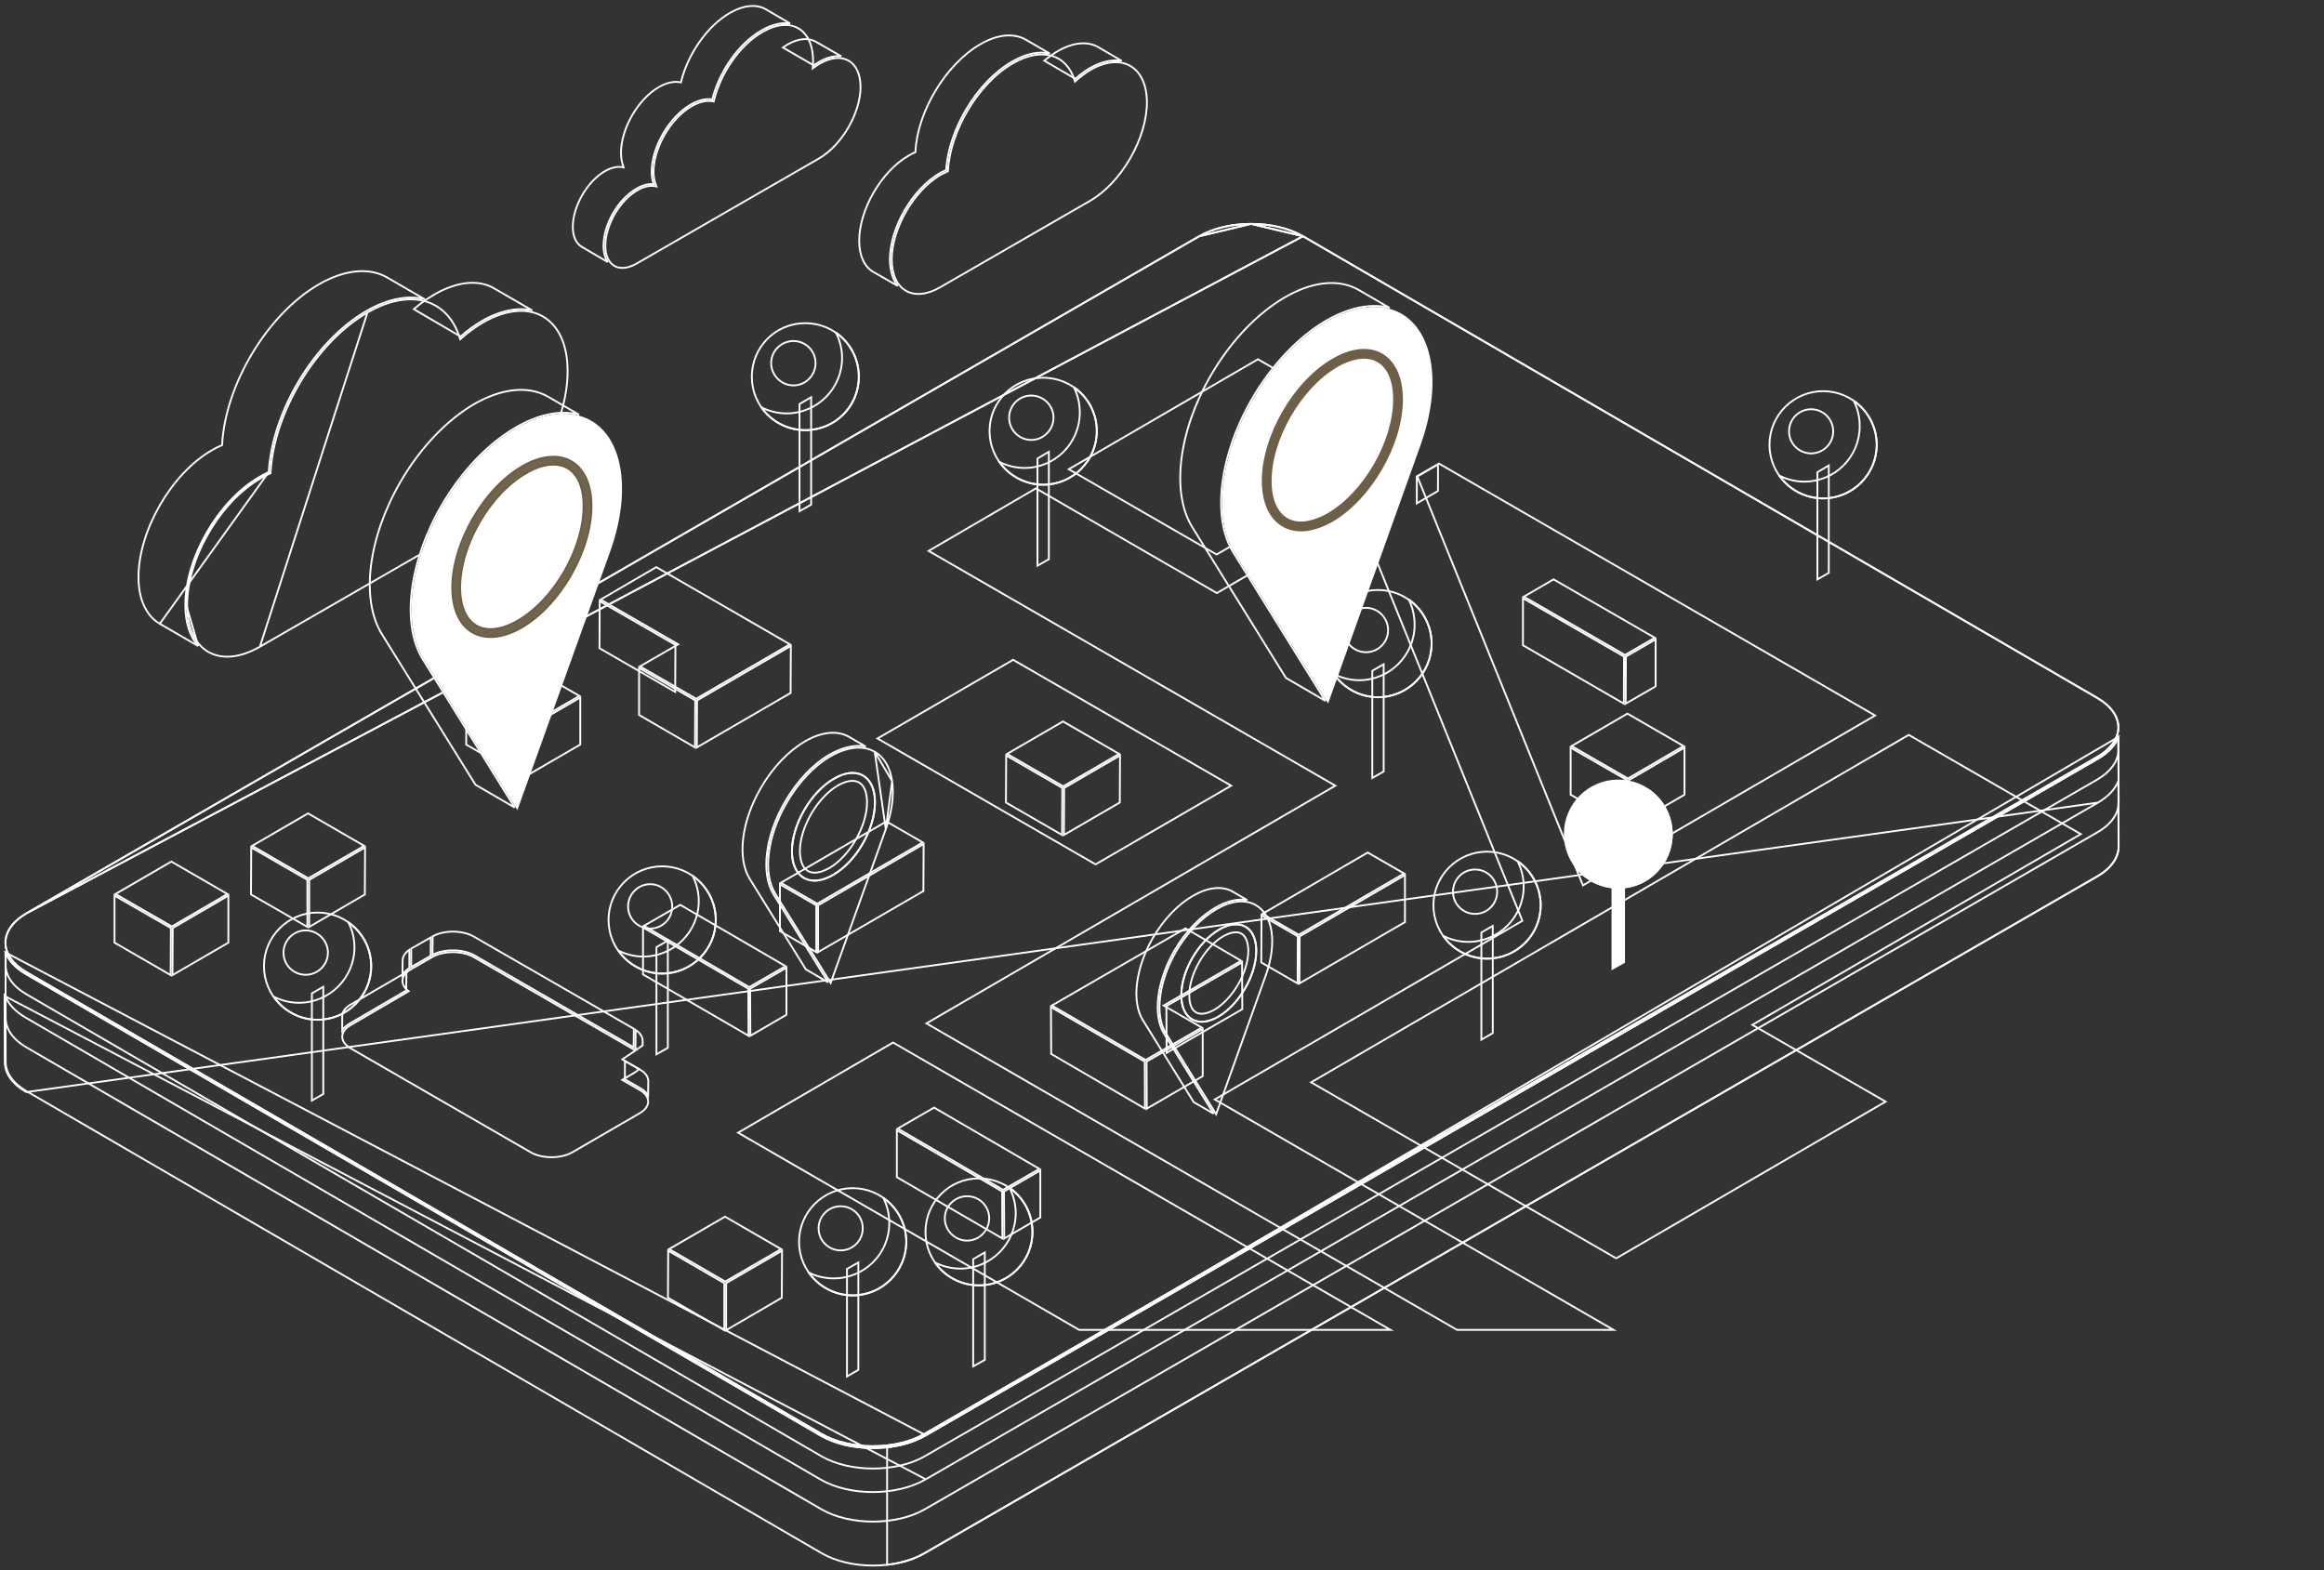 <?xml version="1.0" encoding="UTF-8"?> <svg xmlns="http://www.w3.org/2000/svg" width="367" height="248" viewBox="0 0 367 248" fill="none"><rect x="0" y="0" width="367" height="248" fill="#333333" stroke="none"/> <path d="M29.268 95.579C29.268 98.396 30.02 100.593 31.309 102.032M29.268 95.579C29.268 95.579 29.268 95.579 29.268 95.579H29.412M29.268 95.579C29.268 95.579 29.268 95.579 29.268 95.579L29.412 95.579M29.268 95.579C29.248 91.859 30.552 87.731 32.667 84.07C34.781 80.409 37.712 77.202 40.964 75.332M31.309 102.032L29.412 95.579M31.309 102.032L25.236 98.505L31.309 102.032ZM29.412 95.579C29.374 88.202 34.587 79.165 41.037 75.457M40.964 75.332C40.964 75.333 40.963 75.333 40.963 75.333L41.037 75.457M40.964 75.332C41.456 75.037 41.949 74.776 42.443 74.551M40.964 75.332C40.965 75.332 40.965 75.332 40.965 75.332L41.037 75.457M41.037 75.457L42.443 74.551M42.443 74.551C42.712 69.777 44.513 64.614 47.262 60.055C50.028 55.467 53.761 51.479 57.881 49.108L57.881 49.108C61.263 47.164 64.391 46.61 66.986 47.239L67.055 47.256L61.164 43.835L61.163 43.835C58.443 42.248 54.601 42.46 50.34 44.916C46.291 47.257 42.6 51.206 39.857 55.762C37.115 60.318 35.329 65.471 35.079 70.212L35.074 70.304L34.989 70.338C34.481 70.541 33.973 70.795 33.464 71.1L33.462 71.102L33.462 71.102C30.265 72.94 27.365 76.115 25.265 79.753C23.164 83.392 21.871 87.48 21.871 91.137C21.871 94.774 23.171 97.303 25.236 98.505L42.443 74.551ZM78.078 45.572L78.08 45.573L84.072 49.036C81.809 48.495 79.067 49.002 76.111 50.691L76.111 50.691L76.108 50.693C74.971 51.375 73.831 52.17 72.728 53.149L65.345 48.824C65.888 48.36 66.451 47.918 67.036 47.496L67.283 47.319L67.301 47.307C67.737 47.025 68.172 46.756 68.608 46.5C72.329 44.352 75.707 44.142 78.078 45.572Z" stroke="white" stroke-width="0.289"></path> <path d="M58.026 49.358L58.025 49.358C53.958 51.699 50.257 55.647 47.509 60.203C44.762 64.76 42.976 69.912 42.726 74.653L42.722 74.741L42.641 74.777C42.132 75.007 41.622 75.274 41.112 75.581L41.109 75.582L41.109 75.582C37.912 77.42 35.012 80.585 32.917 84.214C30.821 87.843 29.538 91.921 29.557 95.578L29.557 95.579C29.557 99.255 30.858 101.793 32.916 102.965C34.975 104.138 37.844 103.974 41.042 102.135L58.026 49.358ZM58.026 49.358C61.479 47.362 64.653 46.856 67.192 47.595C69.725 48.332 71.654 50.318 72.608 53.37L72.675 53.584L72.842 53.434C73.953 52.438 75.104 51.632 76.256 50.941C79.975 48.794 83.317 48.601 85.718 49.971C88.12 51.342 89.633 54.304 89.633 58.579L89.633 58.58C89.652 62.835 88.156 67.58 85.723 71.803C83.289 76.025 79.926 79.712 76.226 81.859L41.043 102.135L58.026 49.358Z" stroke="white" stroke-width="0.289"></path> <path d="M331.31 126.754L331.309 126.755L146.197 233.62L331.31 126.754ZM331.31 126.754C332.965 125.772 334.053 124.578 334.534 123.313L334.568 133.698C334.568 135.367 333.454 137.103 331.203 138.4L331.275 138.525L331.203 138.401L146.053 245.266L146.052 245.266C143.801 246.582 140.834 247.245 137.865 247.245C134.895 247.245 131.939 246.582 129.707 245.266L129.706 245.266L4.226 172.349L4.225 172.349C1.973 171.051 0.899 169.392 0.899 167.723L0.899 167.723L0.865 157.357M331.31 126.754L4.153 172.474C1.874 171.16 0.754 169.461 0.754 167.723L0.719 156.918C0.76 157.065 0.808 157.212 0.865 157.357M0.865 157.357C1.349 158.599 2.426 159.756 4.042 160.703L4.042 160.703L129.522 233.619C129.522 233.619 129.522 233.62 129.522 233.62C131.809 234.968 134.819 235.638 137.831 235.638C140.843 235.638 143.872 234.968 146.197 233.62L0.865 157.357Z" stroke="white" stroke-width="0.289"></path> <path d="M0.865 150.413L0.899 160.809L0.899 160.81C0.899 162.44 1.974 164.138 4.225 165.435L4.226 165.436L129.706 238.352C131.938 239.65 134.895 240.303 137.865 240.303C140.834 240.303 143.801 239.65 146.053 238.352C146.053 238.352 146.053 238.352 146.053 238.352L331.203 131.449L331.275 131.574L331.203 131.449C333.456 130.151 334.568 128.453 334.568 126.785L334.534 116.367C334.053 117.642 332.966 118.848 331.309 119.803L146.197 226.668L0.865 150.413ZM0.865 150.413C1.349 151.666 2.425 152.842 4.042 153.789L4.042 153.79L129.522 226.668C131.809 228.016 134.819 228.686 137.831 228.686C140.843 228.686 143.872 228.016 146.197 226.668L0.865 150.413Z" stroke="white" stroke-width="0.289"></path> <path opacity="0.1" d="M0.865 150.413L0.899 160.809L0.899 160.81C0.899 162.44 1.974 164.138 4.225 165.435L4.226 165.436L129.706 238.352C131.938 239.65 134.895 240.303 137.865 240.303C140.834 240.303 143.801 239.65 146.053 238.352C146.053 238.352 146.053 238.352 146.053 238.352L331.203 131.449L331.275 131.574L331.203 131.449C333.456 130.151 334.568 128.453 334.568 126.785L334.534 116.367C334.053 117.642 332.966 118.848 331.309 119.803L146.197 226.668L0.865 150.413ZM0.865 150.413C1.349 151.666 2.425 152.842 4.042 153.789L4.042 153.79L129.522 226.668C131.809 228.016 134.819 228.686 137.831 228.686C140.843 228.686 143.872 228.016 146.197 226.668L0.865 150.413Z" stroke="white" stroke-width="0.289"></path> <path d="M334.531 116.38C334.047 117.65 332.961 118.852 331.31 119.803L146.199 226.668L334.531 116.38ZM334.531 116.38V118.669C334.418 120.265 333.339 121.849 331.204 123.107C331.204 123.107 331.203 123.107 331.203 123.107L146.054 229.971C143.803 231.269 140.836 231.922 137.866 231.922C134.896 231.922 131.939 231.269 129.707 229.972L4.227 157.055L4.227 157.054C1.975 155.757 0.9 154.098 0.9 152.429V150.452C1.38 151.676 2.435 152.825 4.042 153.789L4.043 153.79L129.523 226.668C131.81 228.016 134.82 228.686 137.832 228.686C140.844 228.686 143.873 228.016 146.198 226.668L334.531 116.38Z" stroke="white" stroke-width="0.289"></path> <path d="M4.225 144.212L4.225 144.212C1.973 145.51 0.869 147.198 0.86 148.862C0.851 150.526 1.935 152.223 4.187 153.54L129.667 226.418L129.668 226.419C131.9 227.735 134.857 228.398 137.831 228.398C140.805 228.398 143.782 227.735 146.053 226.418L146.053 226.418L331.164 119.553L331.237 119.678L331.164 119.553C333.417 118.255 334.52 116.567 334.53 114.903C334.539 113.239 333.454 111.542 331.202 110.225L205.761 37.308L4.225 144.212ZM4.225 144.212L189.375 37.308C189.376 37.308 189.376 37.308 189.376 37.308M4.225 144.212L189.376 37.308M189.376 37.308C191.627 36.011 194.594 35.358 197.568 35.358M189.376 37.308L197.568 35.358M197.568 35.358C200.543 35.358 203.509 36.011 205.761 37.308L197.568 35.358Z" stroke="white" stroke-width="0.289"></path> <path d="M4.225 144.212L4.225 144.212C1.973 145.51 0.869 147.198 0.86 148.862C0.851 150.526 1.935 152.223 4.187 153.54L129.667 226.418L129.668 226.419C131.9 227.735 134.857 228.398 137.831 228.398C140.805 228.398 143.782 227.735 146.053 226.418L146.053 226.418L331.164 119.553L331.237 119.678L331.164 119.553C333.417 118.255 334.52 116.567 334.53 114.903C334.539 113.239 333.454 111.542 331.202 110.225L205.761 37.308L4.225 144.212ZM4.225 144.212L189.375 37.308C189.376 37.308 189.376 37.308 189.376 37.308M4.225 144.212L189.376 37.308M189.376 37.308C191.627 36.011 194.594 35.358 197.568 35.358M189.376 37.308L197.568 35.358M197.568 35.358C200.543 35.358 203.509 36.011 205.761 37.308L197.568 35.358Z" stroke="white" stroke-width="0.289"></path> <path d="M214.259 80.84L240.412 145.415L192.051 173.507L191.835 173.632L192.051 173.757L254.808 210.024H230.088L146.297 161.621L210.657 124.206L210.872 124.081L210.656 123.956L146.644 87.004L163.582 77.13L192.089 93.618L192.162 93.66L192.234 93.618L214.259 80.84ZM207.048 170.928L301.422 116.06L328.593 131.729L276.94 161.728L276.724 161.853L276.941 161.978L297.773 173.98L255.23 198.724L207.048 170.928ZM227.269 73.229L296.113 112.997L249.972 139.823L223.819 75.248L227.269 73.229ZM192.123 87.572L168.775 74.105L198.65 56.738L221.998 70.205L192.123 87.572ZM159.99 104.203L194.423 124.081L173.005 136.505L138.573 116.627L159.99 104.203ZM116.559 178.884L141.027 164.646L219.585 210.024H170.418L116.559 178.884Z" stroke="white" stroke-width="0.289"></path> <path d="M223.738 75.231L227.08 73.311V77.537L223.738 79.492V75.231Z" stroke="white" stroke-width="0.289"></path> <path d="M209.463 50.614L209.463 50.614C205.189 53.101 200.924 57.446 197.669 63.064L197.669 63.065C195.112 67.521 193.531 72.193 193.016 76.439C192.502 80.682 193.052 84.513 194.775 87.274L209.3 110.688L203.073 107.058L188.262 83.221C188.262 83.221 188.262 83.221 188.262 83.221C186.605 80.536 186.054 76.768 186.564 72.558C187.073 68.351 188.639 63.715 191.199 59.308L191.199 59.308C194.433 53.726 198.664 49.42 202.888 46.963C207.113 44.505 211.303 43.949 214.523 45.766C214.523 45.767 214.523 45.767 214.524 45.767L219.438 48.62C216.463 47.828 212.938 48.624 209.463 50.614Z" stroke="white" stroke-width="0.289"></path> <path d="M209.693 110.774L224.229 70.156L209.693 110.774ZM209.693 110.774L195.02 87.122L195.02 87.121C193.344 84.436 192.793 80.679 193.303 76.474C193.812 72.271 195.378 67.635 197.919 63.209C201.153 57.627 205.384 53.321 209.607 50.864C213.834 48.443 218.062 47.85 221.242 49.667C223.761 51.125 225.337 53.907 225.869 57.505C226.4 61.102 225.884 65.499 224.229 70.156L209.693 110.774Z" fill="white" stroke="white" stroke-width="0.289"></path> <path d="M210.496 56.773L210.496 56.773C213.541 55.012 216.264 54.858 218.217 55.982C220.169 57.105 221.403 59.537 221.403 63.06C221.403 66.601 220.167 70.516 218.163 73.995C216.16 77.474 213.395 80.504 210.352 82.284C207.289 84.045 204.556 84.19 202.598 83.056C200.641 81.923 199.407 79.482 199.407 75.959C199.407 72.437 200.643 68.522 202.651 65.043C204.66 61.564 207.434 58.535 210.496 56.773Z" stroke="white" stroke-width="0.289"></path> <path d="M210.496 56.773L210.497 56.773C212.257 55.74 213.932 55.248 215.406 55.248C217.179 55.248 218.672 55.963 219.725 57.288C220.781 58.617 221.403 60.572 221.403 63.059C221.403 66.601 220.167 70.516 218.163 73.995C216.16 77.473 213.396 80.503 210.353 82.283C208.552 83.279 206.916 83.771 205.442 83.771C203.65 83.771 202.147 83.055 201.089 81.73C200.029 80.401 199.407 78.447 199.407 75.959C199.407 72.437 200.643 68.522 202.651 65.043C204.66 61.564 207.434 58.534 210.496 56.773ZM211.124 57.837L211.124 57.837C208.239 59.513 205.626 62.382 203.734 65.657C201.842 68.932 200.663 72.625 200.663 75.959C200.663 77.986 201.101 79.622 201.922 80.755C202.746 81.894 203.949 82.514 205.442 82.514C206.711 82.514 208.204 82.04 209.723 81.183L209.724 81.182C212.609 79.505 215.213 76.636 217.096 73.361C218.978 70.087 220.147 66.393 220.147 63.059C220.147 61.034 219.718 59.398 218.908 58.264C218.093 57.124 216.9 56.504 215.406 56.504C214.099 56.504 212.606 56.979 211.124 57.837Z" fill="#6C5E47" stroke="#6C5E47" stroke-width="0.289"></path> <path d="M256.759 103.695L261.453 100.966V108.395L256.722 111.124L256.759 103.695Z" stroke="white" stroke-width="0.289"></path> <path d="M240.5 94.477L256.47 103.695L256.433 111.125L240.5 101.906V94.477Z" stroke="white" stroke-width="0.289"></path> <path d="M245.338 91.497L261.309 100.716L256.615 103.445L240.643 94.227L245.338 91.497Z" stroke="white" stroke-width="0.289"></path> <path d="M94.704 94.939L106.659 101.841L106.622 109.272L94.667 102.37L94.704 94.939Z" stroke="white" stroke-width="0.289"></path> <path d="M100.923 105.484L109.787 110.608L109.75 118.038L100.923 112.914V105.484Z" stroke="white" stroke-width="0.289"></path> <path d="M110.076 110.608L124.888 102.009L124.851 109.438L110.039 118.037L110.076 110.608Z" stroke="white" stroke-width="0.289"></path> <path d="M109.932 110.358L101.067 105.234L106.876 101.883L107.092 101.758L106.876 101.633L94.848 94.69L103.637 89.566L124.745 101.758L109.932 110.358Z" stroke="white" stroke-width="0.289"></path> <path d="M196.146 151.983L196.183 159.375L184.228 166.277L184.191 158.885L196.146 151.983Z" stroke="white" stroke-width="0.289"></path> <path d="M189.927 162.528V169.957L181.1 175.082L181.063 167.652L189.927 162.528Z" stroke="white" stroke-width="0.289"></path> <path d="M180.811 175.08L166 166.443L165.963 159.053L180.774 167.652L180.811 175.08Z" stroke="white" stroke-width="0.289"></path> <path d="M183.975 158.927L189.783 162.278L180.918 167.402L166.105 158.802L187.213 146.61L196.002 151.733L183.974 158.677L183.758 158.802L183.975 158.927Z" stroke="white" stroke-width="0.289"></path> <path d="M48.828 138.956L57.653 133.833L57.616 141.262L48.828 146.385V138.956Z" stroke="white" stroke-width="0.289"></path> <path d="M39.674 133.831L48.54 138.956V146.386L39.637 141.262L39.674 133.831Z" stroke="white" stroke-width="0.289"></path> <path d="M48.645 128.458L57.51 133.582L48.683 138.706L39.818 133.582L48.645 128.458Z" stroke="white" stroke-width="0.289"></path> <path d="M114.673 202.643L123.497 197.52L123.46 204.948L114.673 210.071V202.643Z" stroke="white" stroke-width="0.289"></path> <path d="M105.519 197.518L114.384 202.643V210.073L105.482 204.948L105.519 197.518Z" stroke="white" stroke-width="0.289"></path> <path d="M114.489 192.144L123.354 197.269L114.527 202.393L105.662 197.268L114.489 192.144Z" stroke="white" stroke-width="0.289"></path> <path d="M168.047 124.435L176.872 119.312L176.835 126.74L168.01 131.863L168.047 124.435Z" stroke="white" stroke-width="0.289"></path> <path d="M158.892 119.31L167.757 124.434L167.72 131.865L158.855 126.74L158.892 119.31Z" stroke="white" stroke-width="0.289"></path> <path d="M167.865 113.936L176.73 119.061L167.903 124.185L159.038 119.06L167.865 113.936Z" stroke="white" stroke-width="0.289"></path> <path d="M257.223 123.199L266.01 118.075V125.504L257.186 130.627L257.223 123.199Z" stroke="white" stroke-width="0.289"></path> <path d="M248.031 118.074L256.934 123.199L256.897 130.629L248.031 125.504V118.074Z" stroke="white" stroke-width="0.289"></path> <path d="M257.002 112.7L265.867 117.825L257.078 122.949L248.175 117.824L257.002 112.7Z" stroke="white" stroke-width="0.289"></path> <path d="M82.809 115.281L91.635 110.158V117.587L82.809 122.71V115.281Z" stroke="white" stroke-width="0.289"></path> <path d="M73.655 110.156L82.521 115.281V122.711L73.618 117.587L73.655 110.156Z" stroke="white" stroke-width="0.289"></path> <path d="M82.628 104.783L91.494 109.907L82.667 115.031L73.802 109.907L82.628 104.783Z" stroke="white" stroke-width="0.289"></path> <path d="M27.276 146.565L36.064 141.441V148.87L27.239 153.993L27.276 146.565Z" stroke="white" stroke-width="0.289"></path> <path d="M18.086 141.44L26.989 146.565L26.952 153.995L18.086 148.87V141.44Z" stroke="white" stroke-width="0.289"></path> <path d="M27.056 136.066L35.922 141.191L27.133 146.315L18.23 141.19L27.056 136.066Z" stroke="white" stroke-width="0.289"></path> <path d="M129.194 142.973L145.859 133.293L145.822 140.721L129.194 150.363V142.973Z" stroke="white" stroke-width="0.289"></path> <path d="M123.169 139.663L128.905 142.973V150.364L123.169 147.054V139.663Z" stroke="white" stroke-width="0.289"></path> <path d="M139.979 129.732L145.716 133.042L129.049 142.723L123.312 139.413L139.979 129.732Z" stroke="white" stroke-width="0.289"></path> <path d="M205.238 147.878L221.866 138.197V145.626L205.201 155.306L205.238 147.878Z" stroke="white" stroke-width="0.289"></path> <path d="M199.214 144.568L204.951 147.878L204.914 155.308L199.177 151.998L199.214 144.568Z" stroke="white" stroke-width="0.289"></path> <path d="M215.986 134.637L221.723 137.947L205.094 147.628L199.357 144.318L215.986 134.637Z" stroke="white" stroke-width="0.289"></path> <path d="M118.207 163.571L101.542 153.891V146.462L118.17 156.143L118.207 163.571Z" stroke="white" stroke-width="0.289"></path> <path d="M124.193 152.833V160.263L118.494 163.572L118.457 156.143L124.193 152.833Z" stroke="white" stroke-width="0.289"></path> <path d="M124.051 152.583L118.314 155.893L101.685 146.212L107.422 142.902L124.051 152.583Z" stroke="white" stroke-width="0.289"></path> <path d="M158.294 195.588L141.629 185.908V178.479L158.257 188.16L158.294 195.588Z" stroke="white" stroke-width="0.289"></path> <path d="M164.283 184.85V192.28L158.584 195.589L158.547 188.159L164.283 184.85Z" stroke="white" stroke-width="0.289"></path> <path d="M164.138 184.6L158.401 187.91L141.772 178.229L147.509 174.919L164.138 184.6Z" stroke="white" stroke-width="0.289"></path> <path d="M128.094 62.731V79.698L126.259 80.733V63.799L128.094 62.731Z" stroke="white" stroke-width="0.289"></path> <path d="M135.625 59.506C135.625 64.177 131.867 67.936 127.157 67.936C122.486 67.936 118.727 64.177 118.727 59.506C118.727 54.797 122.487 51.038 127.157 51.038C131.866 51.038 135.625 54.797 135.625 59.506Z" stroke="white" stroke-width="0.289"></path> <g style="mix-blend-mode:multiply"> <path d="M132.98 56.532C132.98 55.087 132.617 53.732 132 52.522C134.201 54.051 135.626 56.596 135.626 59.506C135.626 64.177 131.868 67.936 127.158 67.936C124.284 67.936 121.742 66.511 120.212 64.31C121.422 64.927 122.777 65.289 124.223 65.289C129.053 65.289 132.98 61.363 132.98 56.532Z" stroke="white" stroke-width="0.289"></path> </g> <g style="mix-blend-mode:screen"> <path d="M128.79 57.343C128.79 59.274 127.23 60.868 125.304 60.868C123.375 60.868 121.779 59.272 121.779 57.343C121.779 55.417 123.373 53.857 125.304 53.857C127.232 53.857 128.79 55.415 128.79 57.343Z" stroke="white" stroke-width="0.289"></path> </g> <path d="M165.633 71.346V88.312L163.836 89.343V72.411L165.633 71.346Z" stroke="white" stroke-width="0.289"></path> <path d="M173.204 68.08C173.204 72.751 169.406 76.549 164.736 76.549C160.065 76.549 156.267 72.751 156.267 68.08C156.267 63.41 160.064 59.651 164.736 59.651C169.407 59.651 173.204 63.41 173.204 68.08Z" stroke="white" stroke-width="0.289"></path> <g style="mix-blend-mode:multiply"> <path d="M170.518 65.145C170.518 63.7 170.186 62.345 169.575 61.133C171.777 62.662 173.203 65.205 173.203 68.08C173.203 72.751 169.406 76.549 164.735 76.549C161.865 76.549 159.326 75.127 157.796 72.932C158.984 73.544 160.362 73.902 161.8 73.902C166.631 73.902 170.518 69.974 170.518 65.145Z" stroke="white" stroke-width="0.289"></path> </g> <g style="mix-blend-mode:screen"> <path d="M166.368 65.956C166.368 67.885 164.772 69.481 162.843 69.481C160.917 69.481 159.357 67.887 159.357 65.956C159.357 64.028 160.915 62.47 162.843 62.47C164.774 62.47 166.368 64.029 166.368 65.956Z" stroke="white" stroke-width="0.289"></path> </g> <path d="M288.797 73.509V90.474L287 91.506V74.574L288.797 73.509Z" stroke="white" stroke-width="0.289"></path> <path d="M296.369 70.243C296.369 74.914 292.571 78.711 287.901 78.711C283.23 78.711 279.432 74.914 279.432 70.243C279.432 65.572 283.23 61.775 287.901 61.775C292.571 61.775 296.369 65.572 296.369 70.243Z" stroke="white" stroke-width="0.289"></path> <g style="mix-blend-mode:multiply"> <path d="M293.681 67.308C293.681 65.863 293.349 64.508 292.738 63.296C294.94 64.825 296.366 67.368 296.366 70.243C296.366 74.914 292.569 78.711 287.898 78.711C285.028 78.711 282.489 77.29 280.959 75.094C282.146 75.707 283.52 76.065 284.924 76.065C289.793 76.065 293.681 72.138 293.681 67.308Z" stroke="white" stroke-width="0.289"></path> </g> <g style="mix-blend-mode:screen"> <path d="M289.492 68.119C289.492 70.047 287.935 71.605 286.006 71.605C284.078 71.605 282.52 70.047 282.52 68.119C282.52 66.19 284.078 64.633 286.006 64.633C287.935 64.633 289.492 66.19 289.492 68.119Z" stroke="white" stroke-width="0.289"></path> </g> <path d="M218.507 104.904V121.835L216.71 122.866V105.935L218.507 104.904Z" stroke="white" stroke-width="0.289"></path> <path d="M226.075 101.642C226.075 106.313 222.277 110.11 217.607 110.11C212.936 110.11 209.138 106.313 209.138 101.642C209.138 96.972 212.936 93.174 217.607 93.174C222.277 93.174 226.075 96.972 226.075 101.642Z" stroke="white" stroke-width="0.289"></path> <g style="mix-blend-mode:multiply"> <path d="M223.392 98.668C223.392 97.226 223.061 95.873 222.453 94.663C224.623 96.194 226.077 98.736 226.077 101.642C226.077 106.313 222.28 110.11 217.609 110.11C214.74 110.11 212.2 108.656 210.669 106.455C211.857 107.067 213.231 107.425 214.635 107.425C219.465 107.425 223.392 103.498 223.392 98.668Z" stroke="white" stroke-width="0.289"></path> </g> <g style="mix-blend-mode:screen"> <path d="M219.202 99.518C219.202 101.447 217.645 103.004 215.716 103.004C213.788 103.004 212.23 101.447 212.23 99.518C212.23 97.587 213.79 95.993 215.716 95.993C217.643 95.993 219.202 97.587 219.202 99.518Z" stroke="white" stroke-width="0.289"></path> </g> <path d="M235.731 146.228V163.159L233.934 164.191V147.26L235.731 146.228Z" stroke="white" stroke-width="0.289"></path> <path d="M243.301 142.967C243.301 147.637 239.504 151.396 234.832 151.396C230.161 151.396 226.364 147.637 226.364 142.967C226.364 138.296 230.162 134.499 234.832 134.499C239.503 134.499 243.301 138.296 243.301 142.967Z" stroke="white" stroke-width="0.289"></path> <g style="mix-blend-mode:multiply"> <path d="M240.617 139.993C240.617 138.547 240.255 137.192 239.637 135.982C241.843 137.512 243.302 140.057 243.302 142.967C243.302 147.637 239.505 151.397 234.834 151.397C231.964 151.397 229.425 149.976 227.895 147.781C229.075 148.392 230.423 148.75 231.86 148.75C236.69 148.75 240.617 144.823 240.617 139.993Z" stroke="white" stroke-width="0.289"></path> </g> <g style="mix-blend-mode:screen"> <path d="M236.426 140.843C236.426 142.771 234.869 144.329 232.94 144.329C231.011 144.329 229.454 142.771 229.454 140.843C229.454 138.874 231.012 137.318 232.94 137.318C234.868 137.318 236.426 138.874 236.426 140.843Z" stroke="white" stroke-width="0.289"></path> </g> <path d="M256.471 134.987V151.958L254.635 152.993V136.022L256.471 134.987Z" fill="white" stroke="white" stroke-width="0.289"></path> <path d="M264.002 131.728C264.002 136.4 260.242 140.196 255.572 140.196C250.864 140.196 247.104 136.399 247.104 131.728C247.104 127.057 250.864 123.26 255.572 123.26C260.242 123.26 264.002 127.057 264.002 131.728Z" fill="white" stroke="white" stroke-width="0.289"></path> <g style="mix-blend-mode:multiply"> <path d="M261.356 128.793C261.356 127.347 260.994 125.992 260.377 124.782C262.578 126.312 264.003 128.854 264.003 131.728C264.003 136.4 260.243 140.196 255.573 140.196C252.662 140.196 250.117 138.77 248.587 136.568C249.799 137.179 251.155 137.511 252.6 137.511C257.429 137.511 261.356 133.624 261.356 128.793Z" fill="white"></path> <path d="M261.356 128.793C261.356 127.347 260.994 125.992 260.377 124.782C262.578 126.312 264.003 128.854 264.003 131.728C264.003 136.4 260.243 140.196 255.573 140.196C252.662 140.196 250.117 138.77 248.587 136.568C249.799 137.179 251.155 137.511 252.6 137.511C257.429 137.511 261.356 133.624 261.356 128.793Z" stroke="white" stroke-width="0.289"></path> </g> <g style="mix-blend-mode:screen"> <path d="M257.167 129.604C257.167 131.533 255.609 133.09 253.681 133.09C251.75 133.09 250.156 131.531 250.156 129.604C250.156 127.677 251.75 126.118 253.681 126.118C255.609 126.118 257.167 127.675 257.167 129.604Z" stroke="white" stroke-width="0.289"></path> </g> <path d="M105.462 148.546V165.477L103.665 166.508V149.577L105.462 148.546Z" stroke="white" stroke-width="0.289"></path> <path d="M113.033 145.284C113.033 149.955 109.235 153.752 104.565 153.752C99.894 153.752 96.096 149.955 96.096 145.284C96.096 140.613 99.894 136.816 104.565 136.816C109.235 136.816 113.033 140.613 113.033 145.284Z" stroke="white" stroke-width="0.289"></path> <g style="mix-blend-mode:multiply"> <path d="M110.345 142.31C110.345 140.864 109.983 139.509 109.366 138.299C111.572 139.829 113.03 142.374 113.03 145.284C113.03 149.955 109.233 153.752 104.562 153.752C101.693 153.752 99.154 152.298 97.623 150.098C98.803 150.709 100.151 151.067 101.588 151.067C106.418 151.067 110.345 147.14 110.345 142.31Z" stroke="white" stroke-width="0.289"></path> </g> <g style="mix-blend-mode:screen"> <path d="M106.157 143.16C106.157 145.089 104.599 146.646 102.67 146.646C100.742 146.646 99.184 145.089 99.184 143.16C99.184 141.229 100.744 139.635 102.67 139.635C104.597 139.635 106.157 141.229 106.157 143.16Z" stroke="white" stroke-width="0.289"></path> </g> <path d="M51.049 155.845V172.776L49.252 173.808V156.877L51.049 155.845Z" stroke="white" stroke-width="0.289"></path> <path d="M58.62 152.584C58.62 157.254 54.822 161.052 50.152 161.052C45.481 161.052 41.683 157.254 41.683 152.584C41.683 147.913 45.481 144.115 50.152 144.115C54.822 144.115 58.62 147.913 58.62 152.584Z" stroke="white" stroke-width="0.289"></path> <g style="mix-blend-mode:multiply"> <path d="M55.974 149.61C55.974 148.172 55.616 146.825 55.005 145.645C57.199 147.175 58.62 149.714 58.62 152.583C58.62 157.254 54.823 161.052 50.152 161.052C47.279 161.052 44.736 159.593 43.206 157.387C44.416 158.004 45.771 158.366 47.217 158.366C52.047 158.366 55.974 154.44 55.974 149.61Z" stroke="white" stroke-width="0.289"></path> </g> <g style="mix-blend-mode:screen"> <path d="M51.784 150.459C51.784 152.386 50.19 153.945 48.259 153.945C46.331 153.945 44.773 152.388 44.773 150.459C44.773 148.529 46.333 146.935 48.259 146.935C50.188 146.935 51.784 148.531 51.784 150.459Z" stroke="white" stroke-width="0.289"></path> </g> <path d="M135.549 199.371V216.341L133.752 217.373V200.403L135.549 199.371Z" stroke="white" stroke-width="0.289"></path> <path d="M143.118 196.11C143.118 200.78 139.32 204.578 134.65 204.578C129.979 204.578 126.181 200.78 126.181 196.11C126.181 191.439 129.979 187.641 134.65 187.641C139.32 187.641 143.118 191.439 143.118 196.11Z" stroke="white" stroke-width="0.289"></path> <g style="mix-blend-mode:multiply"> <path d="M140.432 193.174C140.432 191.732 140.102 190.38 139.493 189.169C141.663 190.7 143.117 193.24 143.117 196.11C143.117 200.78 139.32 204.578 134.649 204.578C131.778 204.578 129.239 203.156 127.709 200.96C128.891 201.565 130.239 201.893 131.675 201.893C136.505 201.893 140.432 198.005 140.432 193.174Z" stroke="white" stroke-width="0.289"></path> </g> <g style="mix-blend-mode:screen"> <path d="M136.243 193.986C136.243 195.914 134.686 197.472 132.757 197.472C130.829 197.472 129.271 195.914 129.271 193.986C129.271 192.057 130.829 190.5 132.757 190.5C134.686 190.5 136.243 192.057 136.243 193.986Z" stroke="white" stroke-width="0.289"></path> </g> <path d="M155.516 197.79V214.757L153.68 215.791V198.858L155.516 197.79Z" stroke="white" stroke-width="0.289"></path> <path d="M163.046 194.565C163.046 199.235 159.288 202.994 154.578 202.994C149.907 202.994 146.148 199.236 146.148 194.565C146.148 189.855 149.908 186.097 154.578 186.097C159.287 186.097 163.046 189.855 163.046 194.565Z" stroke="white" stroke-width="0.289"></path> <g style="mix-blend-mode:multiply"> <path d="M160.399 191.591C160.399 190.145 160.037 188.79 159.42 187.58C161.621 189.11 163.046 191.654 163.046 194.565C163.046 199.235 159.288 202.994 154.578 202.994C151.704 202.994 149.162 201.569 147.632 199.369C148.842 199.986 150.197 200.348 151.643 200.348C156.473 200.348 160.399 196.421 160.399 191.591Z" stroke="white" stroke-width="0.289"></path> </g> <g style="mix-blend-mode:screen"> <path d="M156.211 192.402C156.211 194.333 154.651 195.927 152.725 195.927C150.796 195.927 149.2 194.331 149.2 192.402C149.2 190.475 150.794 188.916 152.725 188.916C154.653 188.916 156.211 190.474 156.211 192.402Z" stroke="white" stroke-width="0.289"></path> </g> <path d="M81.278 127.529L75.088 123.936L60.277 100.099C60.276 100.099 60.276 100.099 60.276 100.099C58.619 97.394 58.069 93.626 58.578 89.416C59.087 85.209 60.654 80.574 63.214 76.147C66.447 70.565 70.679 66.26 74.902 63.802C79.127 61.382 83.317 60.826 86.537 62.644C86.538 62.644 86.538 62.644 86.538 62.644L91.442 65.491C88.47 64.696 84.949 65.472 81.478 67.492C77.203 69.94 72.938 74.286 69.684 79.903L69.684 79.904C67.126 84.36 65.545 89.042 65.031 93.297C64.517 97.55 65.067 101.391 66.79 104.151L66.79 104.151L81.278 127.529ZM81.278 127.529L66.79 104.152L81.278 127.529Z" stroke="white" stroke-width="0.289"></path> <path d="M81.622 67.742L81.623 67.742C85.849 65.283 90.077 64.727 93.258 66.545C95.776 67.984 97.353 70.756 97.884 74.348C98.416 77.941 97.9 82.338 96.245 86.995L81.67 127.613L67.035 103.999L67.035 103.999C65.36 101.314 64.809 97.547 65.318 93.332C65.827 89.119 67.394 84.474 69.934 80.048C73.168 74.466 77.4 70.16 81.622 67.742Z" fill="white" stroke="white" stroke-width="0.289"></path> <path d="M82.505 73.612L82.505 73.612C85.549 71.851 88.272 71.706 90.225 72.84C92.178 73.973 93.412 76.414 93.412 79.937C93.412 83.459 92.176 87.374 90.172 90.853C88.168 94.332 85.404 97.362 82.361 99.123C79.297 100.884 76.565 101.028 74.607 99.895C72.65 98.762 71.416 96.321 71.416 92.798C71.416 89.276 72.651 85.361 74.66 81.882C76.669 78.403 79.442 75.373 82.505 73.612Z" stroke="white" stroke-width="0.289"></path> <path d="M82.505 73.612L82.506 73.612C84.264 72.58 85.939 72.125 87.415 72.125C89.189 72.125 90.681 72.831 91.734 74.152C92.79 75.475 93.412 77.43 93.412 79.937C93.412 83.459 92.176 87.374 90.172 90.853C88.168 94.332 85.404 97.362 82.361 99.123C80.563 100.156 78.927 100.609 77.451 100.609C75.658 100.609 74.155 99.903 73.098 98.583C72.038 97.259 71.416 95.305 71.416 92.798C71.416 89.276 72.651 85.361 74.66 81.882C76.669 78.403 79.442 75.373 82.505 73.612ZM87.415 73.382C86.11 73.382 84.618 73.816 83.132 74.715C80.228 76.372 77.615 79.231 75.728 82.501C73.841 85.771 72.672 89.465 72.672 92.798C72.672 94.824 73.11 96.461 73.93 97.594C74.755 98.733 75.957 99.353 77.451 99.353C78.718 99.353 80.211 98.918 81.733 98.02C84.618 96.363 87.222 93.504 89.104 90.234C90.987 86.964 92.155 83.27 92.155 79.937C92.155 77.911 91.727 76.275 90.917 75.141C90.102 74.002 88.909 73.382 87.415 73.382Z" fill="#70644D" stroke="#6A5D45" stroke-width="0.289"></path> <path d="M131.025 119.166L131.024 119.167C128.449 120.65 125.883 123.296 123.942 126.674C122.389 129.354 121.436 132.172 121.124 134.733C120.813 137.291 121.14 139.606 122.168 141.266L122.168 141.266L130.784 155.142L127.261 153.095L118.397 138.797L118.397 138.797C117.397 137.193 117.058 134.941 117.36 132.416C117.662 129.894 118.601 127.112 120.137 124.462L120.137 124.462C122.058 121.121 124.589 118.553 127.152 117.061C129.678 115.606 132.169 115.282 134.076 116.366C134.076 116.366 134.076 116.366 134.076 116.366L136.707 117.895C134.981 117.56 133.004 118.044 131.025 119.166Z" stroke="white" stroke-width="0.289"></path> <path d="M138.132 118.723L138.131 118.722C136.225 117.638 133.734 117.962 131.168 119.417C128.645 120.87 126.113 123.476 124.192 126.818L124.192 126.818C122.656 129.468 121.717 132.25 121.41 134.768C121.104 137.288 121.432 139.53 122.413 141.114L131.177 155.228L139.882 130.946L138.132 118.723ZM138.132 118.723C139.625 119.563 140.565 121.205 140.879 123.354M138.132 118.723L140.879 123.354M140.879 123.354C141.194 125.502 140.88 128.143 139.882 130.946L140.879 123.354Z" stroke="white" stroke-width="0.289"></path> <path d="M131.709 122.97L131.709 122.97L131.71 122.97C133.538 121.904 135.15 121.818 136.296 122.482C137.442 123.147 138.174 124.593 138.174 126.707C138.174 128.82 137.441 131.161 136.243 133.24C135.046 135.319 133.392 137.122 131.565 138.169L131.564 138.169C129.737 139.235 128.115 139.321 126.959 138.656C125.803 137.991 125.061 136.545 125.061 134.432C125.061 132.339 125.804 129.998 127.012 127.914C128.219 125.83 129.882 124.017 131.709 122.97Z" stroke="white" stroke-width="0.289"></path> <path d="M132.338 124.033L132.337 124.033C130.707 124.976 129.204 126.639 128.109 128.527C127.014 130.416 126.318 132.545 126.318 134.432C126.318 134.921 126.376 135.756 126.687 136.473C126.843 136.833 127.066 137.171 127.383 137.418C127.703 137.668 128.111 137.82 128.625 137.82C129.313 137.82 130.111 137.578 130.936 137.106L130.937 137.106C132.568 136.162 134.061 134.499 135.146 132.611C136.232 130.723 136.918 128.593 136.918 126.707C136.918 126.219 136.87 125.384 136.564 124.667C136.41 124.306 136.188 123.968 135.868 123.72C135.546 123.471 135.133 123.319 134.611 123.319C133.96 123.319 133.163 123.562 132.338 124.033ZM138.174 126.707C138.174 128.82 137.441 131.161 136.243 133.24C135.046 135.318 133.392 137.122 131.565 138.169C130.499 138.778 129.519 139.076 128.625 139.076C127.585 139.076 126.7 138.66 126.072 137.88C125.442 137.096 125.061 135.934 125.061 134.432C125.061 132.339 125.804 129.998 127.012 127.914C128.219 125.83 129.882 124.017 131.709 122.971C132.776 122.361 133.755 122.063 134.611 122.063C135.67 122.063 136.555 122.479 137.178 123.259C137.803 124.042 138.174 125.204 138.174 126.707Z" stroke="white" stroke-width="0.289"></path> <path d="M191.653 175.883L188.514 174.066L180.461 161.081C179.577 159.652 179.277 157.622 179.55 155.338C179.823 153.056 180.666 150.536 182.047 148.137C183.813 145.104 186.114 142.768 188.404 141.47L188.404 141.47L188.406 141.469C190.7 140.131 192.959 139.845 194.673 140.813C194.673 140.813 194.673 140.813 194.673 140.814L196.964 142.154C195.423 141.883 193.645 142.327 191.929 143.344C189.588 144.71 187.254 147.047 185.467 150.116L185.466 150.117C184.067 152.546 183.201 155.103 182.918 157.427C182.636 159.749 182.935 161.852 183.885 163.358C183.886 163.358 183.886 163.358 183.886 163.359L191.653 175.883Z" stroke="white" stroke-width="0.289"></path> <path d="M192.074 143.594L192.075 143.593C194.331 142.255 196.627 141.97 198.302 142.937L198.303 142.938C199.662 143.701 200.514 145.189 200.8 147.135C201.085 149.081 200.801 151.47 199.899 154.003L192.044 175.967L184.13 163.206L184.129 163.205C183.226 161.775 182.926 159.747 183.204 157.462C183.481 155.181 184.334 152.66 185.715 150.261C187.481 147.229 189.781 144.931 192.074 143.594Z" stroke="white" stroke-width="0.289"></path> <path d="M198.385 150.15C198.385 152.07 197.719 154.189 196.633 156.074C195.546 157.96 194.047 159.6 192.393 160.569C190.74 161.519 189.282 161.587 188.247 160.984C187.211 160.382 186.547 159.08 186.547 157.179C186.547 155.28 187.213 153.161 188.299 151.275C189.386 149.389 190.885 147.749 192.538 146.8C194.192 145.849 195.651 145.772 196.686 146.365C197.721 146.958 198.385 148.25 198.385 150.15Z" stroke="white" stroke-width="0.289"></path> <path d="M192.538 146.8L192.538 146.8L192.54 146.798C193.488 146.229 194.39 145.969 195.169 145.969C196.132 145.969 196.93 146.347 197.49 147.049C198.053 147.755 198.385 148.802 198.385 150.151C198.385 152.07 197.719 154.189 196.633 156.074C195.546 157.96 194.047 159.599 192.394 160.569C191.444 161.101 190.542 161.361 189.762 161.361C188.8 161.361 188.002 160.983 187.442 160.281C186.879 159.575 186.547 158.529 186.547 157.18C186.547 155.28 187.213 153.161 188.299 151.275C189.386 149.389 190.885 147.75 192.538 146.8ZM193.168 147.862L193.168 147.862L193.166 147.863C191.709 148.709 190.37 150.199 189.396 151.889C188.422 153.579 187.803 155.487 187.803 157.18C187.803 157.609 187.841 158.328 188.099 158.944C188.228 159.254 188.416 159.545 188.689 159.759C188.964 159.974 189.317 160.105 189.762 160.105C190.338 160.105 191.058 159.86 191.764 159.469L191.764 159.469L191.766 159.467C193.223 158.621 194.561 157.132 195.536 155.441C196.51 153.751 197.129 151.843 197.129 150.151C197.129 149.738 197.08 149.02 196.818 148.4C196.686 148.088 196.498 147.794 196.228 147.578C195.955 147.359 195.607 147.226 195.169 147.226C194.554 147.226 193.872 147.47 193.168 147.862Z" stroke="white" stroke-width="0.289"></path> <path d="M173.393 7.416L177.15 9.62C175.672 9.349 173.92 9.713 172.039 10.796L172.037 10.797C171.283 11.249 170.531 11.81 169.815 12.443L164.905 9.585C165.264 9.282 165.633 9.008 166.01 8.763L166.284 8.587L166.248 8.577C166.514 8.386 166.779 8.218 167.044 8.074L167.044 8.074L167.047 8.072C169.568 6.621 171.79 6.522 173.391 7.416C173.392 7.416 173.392 7.416 173.393 7.416ZM140.529 41.009C140.557 42.768 140.992 44.18 141.766 45.157L137.888 42.929C137.888 42.929 137.888 42.929 137.888 42.929C136.557 42.152 135.681 40.473 135.681 38.033C135.681 35.573 136.55 32.837 137.96 30.4C139.37 27.964 141.314 25.841 143.45 24.602L143.45 24.602L143.453 24.6C143.782 24.398 144.123 24.221 144.477 24.069L144.56 24.033L144.564 23.943C144.717 20.786 145.914 17.333 147.759 14.273C149.603 11.213 152.088 8.559 154.804 6.991L154.804 6.99C157.636 5.345 160.203 5.21 162.035 6.295L162.036 6.295L165.782 8.456C164.035 8.055 161.979 8.474 159.796 9.753C157.028 11.352 154.521 14.037 152.663 17.122C150.821 20.181 149.61 23.644 149.417 26.854C149.106 26.999 148.783 27.155 148.449 27.322L148.449 27.321L148.441 27.326C146.252 28.597 144.275 30.761 142.847 33.23C141.418 35.698 140.529 38.484 140.529 41.007L140.529 41.009Z" stroke="white" stroke-width="0.289"></path> <path d="M159.942 10.003L159.942 10.003C162.256 8.664 164.378 8.322 166.072 8.81C167.76 9.296 169.052 10.616 169.696 12.664L169.763 12.877L169.93 12.728C170.658 12.077 171.422 11.503 172.186 11.045C174.669 9.613 176.89 9.497 178.486 10.409C180.082 11.321 181.102 13.289 181.121 16.135C181.121 18.981 180.118 22.162 178.486 24.994C176.853 27.826 174.601 30.296 172.118 31.729L148.481 45.362L148.481 45.362C146.345 46.602 144.442 46.708 143.078 45.931C141.714 45.155 140.838 43.467 140.819 41.006C140.819 38.547 141.688 35.81 143.098 33.374C144.507 30.939 146.449 28.818 148.583 27.578C148.941 27.399 149.286 27.233 149.618 27.08L149.697 27.043L149.702 26.956C149.874 23.779 151.071 20.326 152.911 17.271C154.751 14.216 157.226 11.572 159.942 10.003Z" stroke="white" stroke-width="0.289"></path> <path d="M103.227 29.089C102.398 29.002 101.482 29.223 100.512 29.798C99.056 30.625 97.756 32.046 96.82 33.669C95.883 35.293 95.304 37.133 95.304 38.805C95.304 39.861 95.545 40.739 95.977 41.386L91.891 38.99L91.891 38.99C91.022 38.483 90.456 37.421 90.456 35.831C90.456 34.221 91.016 32.431 91.933 30.834C92.85 29.239 94.118 27.85 95.519 27.035C96.546 26.465 97.476 26.25 98.24 26.395L98.482 26.441L98.404 26.208C98.215 25.64 98.064 24.96 98.064 24.168C98.064 22.248 98.73 20.12 99.817 18.229C100.903 16.339 102.403 14.699 104.055 13.749L104.055 13.749C105.309 13.027 106.471 12.809 107.392 12.993L107.528 13.02L107.561 12.887C108.635 8.553 111.665 4.11 115.255 2.047L115.256 2.047C117.507 0.75 119.497 0.652 120.943 1.468C120.944 1.468 120.944 1.468 120.945 1.468L124.768 3.711C123.446 3.499 121.898 3.859 120.248 4.81C116.614 6.897 113.567 11.345 112.488 15.699C111.473 15.543 110.326 15.798 109.087 16.512C107.38 17.493 105.838 19.174 104.723 21.093C103.608 23.011 102.912 25.179 102.912 27.142C102.912 27.874 103.035 28.515 103.227 29.089ZM128.86 6.604L128.861 6.604L132.855 8.9C131.802 8.772 130.593 9.063 129.324 9.792L129.324 9.792C129.038 9.959 128.763 10.136 128.499 10.324L123.637 7.509C123.857 7.354 124.076 7.206 124.296 7.066C126.121 6.002 127.723 5.944 128.86 6.604Z" stroke="white" stroke-width="0.289"></path> <path d="M120.393 5.06L120.394 5.059C122.627 3.761 124.617 3.646 126.043 4.456C127.469 5.267 128.384 7.032 128.403 9.608C128.403 9.887 128.391 10.179 128.365 10.484L128.339 10.798L128.594 10.613C128.873 10.41 129.165 10.219 129.47 10.041C131.258 9.014 132.852 8.927 133.995 9.574C135.136 10.22 135.877 11.628 135.896 13.702C135.896 15.775 135.162 18.077 133.975 20.127C132.787 22.177 131.152 23.962 129.363 25.009C129.363 25.009 129.363 25.009 129.363 25.009L100.552 41.615L100.552 41.616C99.149 42.431 97.912 42.498 97.036 42.001C96.161 41.505 95.594 40.416 95.594 38.805C95.594 37.195 96.153 35.404 97.071 33.813C97.988 32.222 99.256 30.843 100.657 30.048L100.657 30.048L100.659 30.047C101.68 29.442 102.61 29.261 103.418 29.408L103.668 29.453L103.579 29.215C103.353 28.612 103.202 27.933 103.202 27.142C103.202 25.242 103.877 23.124 104.973 21.238C106.07 19.352 107.579 17.712 109.232 16.762L109.232 16.762C110.486 16.04 111.609 15.821 112.57 16.006L112.705 16.032L112.737 15.898C113.773 11.566 116.803 7.122 120.393 5.06Z" stroke="white" stroke-width="0.289"></path> <g style="mix-blend-mode:multiply"> <path d="M331.305 119.803C332.962 118.848 334.049 117.641 334.53 116.367L334.564 126.785C334.564 126.785 334.564 126.785 334.564 126.785C334.564 126.866 334.562 126.909 334.541 126.952L334.525 126.983L334.525 127.017L334.564 133.698C334.564 133.698 334.564 133.698 334.564 133.699C334.564 135.367 333.45 137.103 331.199 138.4L331.271 138.525L331.199 138.4L146.049 245.265L146.047 245.267C144.372 246.272 142.29 246.88 140.086 247.122V228.566C142.331 228.322 144.429 227.703 146.193 226.668C146.193 226.668 146.194 226.668 146.194 226.668L331.304 119.803C331.305 119.803 331.305 119.803 331.305 119.803Z" stroke="white" stroke-width="0.289"></path> </g> <path d="M64.645 152.888C64.142 153.194 63.783 153.55 63.556 153.938L63.582 151.697L63.582 151.697V151.695C63.582 151.088 63.931 150.49 64.645 149.992V152.888Z" stroke="white" stroke-width="0.289"></path> <path d="M68.005 150.955L64.932 152.72V149.81L68.04 148.044L68.005 150.955Z" stroke="white" stroke-width="0.289"></path> <path d="M74.835 147.919L74.835 147.92L100.097 162.476L100.063 165.389L74.98 150.914C74.98 150.914 74.98 150.914 74.98 150.914C74.025 150.357 72.772 150.083 71.528 150.083C70.377 150.083 69.218 150.318 68.296 150.793L68.33 147.878C69.203 147.381 70.361 147.128 71.533 147.128C72.736 147.128 73.935 147.395 74.835 147.919Z" stroke="white" stroke-width="0.289"></path> <path d="M101.022 172.135L101.023 172.136C101.922 172.642 102.35 173.307 102.359 173.948C102.368 174.588 101.959 175.262 101.06 175.786L90.4 181.965L90.4 181.966C89.501 182.49 88.301 182.757 87.093 182.757C85.886 182.757 84.686 182.49 83.787 181.966L83.786 181.965L55.361 165.552C55.361 165.551 55.361 165.551 55.361 165.551C54.461 165.026 54.043 164.361 54.043 163.726C54.043 163.09 54.461 162.425 55.361 161.9L55.361 161.9L64.36 156.648L64.539 156.543L64.379 156.412C63.75 155.893 63.492 155.292 63.566 154.721C63.641 154.148 64.056 153.563 64.862 153.095C64.862 153.095 64.862 153.095 64.862 153.095L68.222 151.164L68.222 151.163C69.122 150.639 70.321 150.372 71.529 150.372C72.737 150.372 73.936 150.639 74.836 151.163L74.836 151.164L100.133 165.763L100.133 165.763L100.141 165.767C100.22 165.806 100.291 165.849 100.354 165.895L98.463 167.179L98.274 167.308L98.472 167.423L100.909 168.841C100.708 169.056 100.463 169.247 100.172 169.413L100.171 169.414L98.471 170.418L98.258 170.544L98.473 170.667L101.022 172.135Z" stroke="white" stroke-width="0.289"></path> <path d="M101.016 168.891L101.016 168.891L101.018 168.892C101.955 169.417 102.372 170.072 102.373 170.735L102.346 172.991C102.103 172.578 101.704 172.203 101.161 171.886L101.16 171.885L98.683 170.459V167.548L101.016 168.891Z" stroke="white" stroke-width="0.289"></path> <path d="M64.179 153.531L64.144 156.44L55.216 161.651C55.216 161.651 55.216 161.651 55.216 161.651C54.682 161.963 54.286 162.331 54.043 162.73V160.462C54.043 159.837 54.46 159.182 55.361 158.656L64.179 153.531Z" stroke="white" stroke-width="0.289"></path> <path d="M101.485 164.363V165.099L100.598 165.723C100.523 165.66 100.438 165.603 100.346 165.551L100.38 162.652C101.132 163.157 101.485 163.788 101.485 164.363Z" stroke="white" stroke-width="0.289"></path> </svg> 